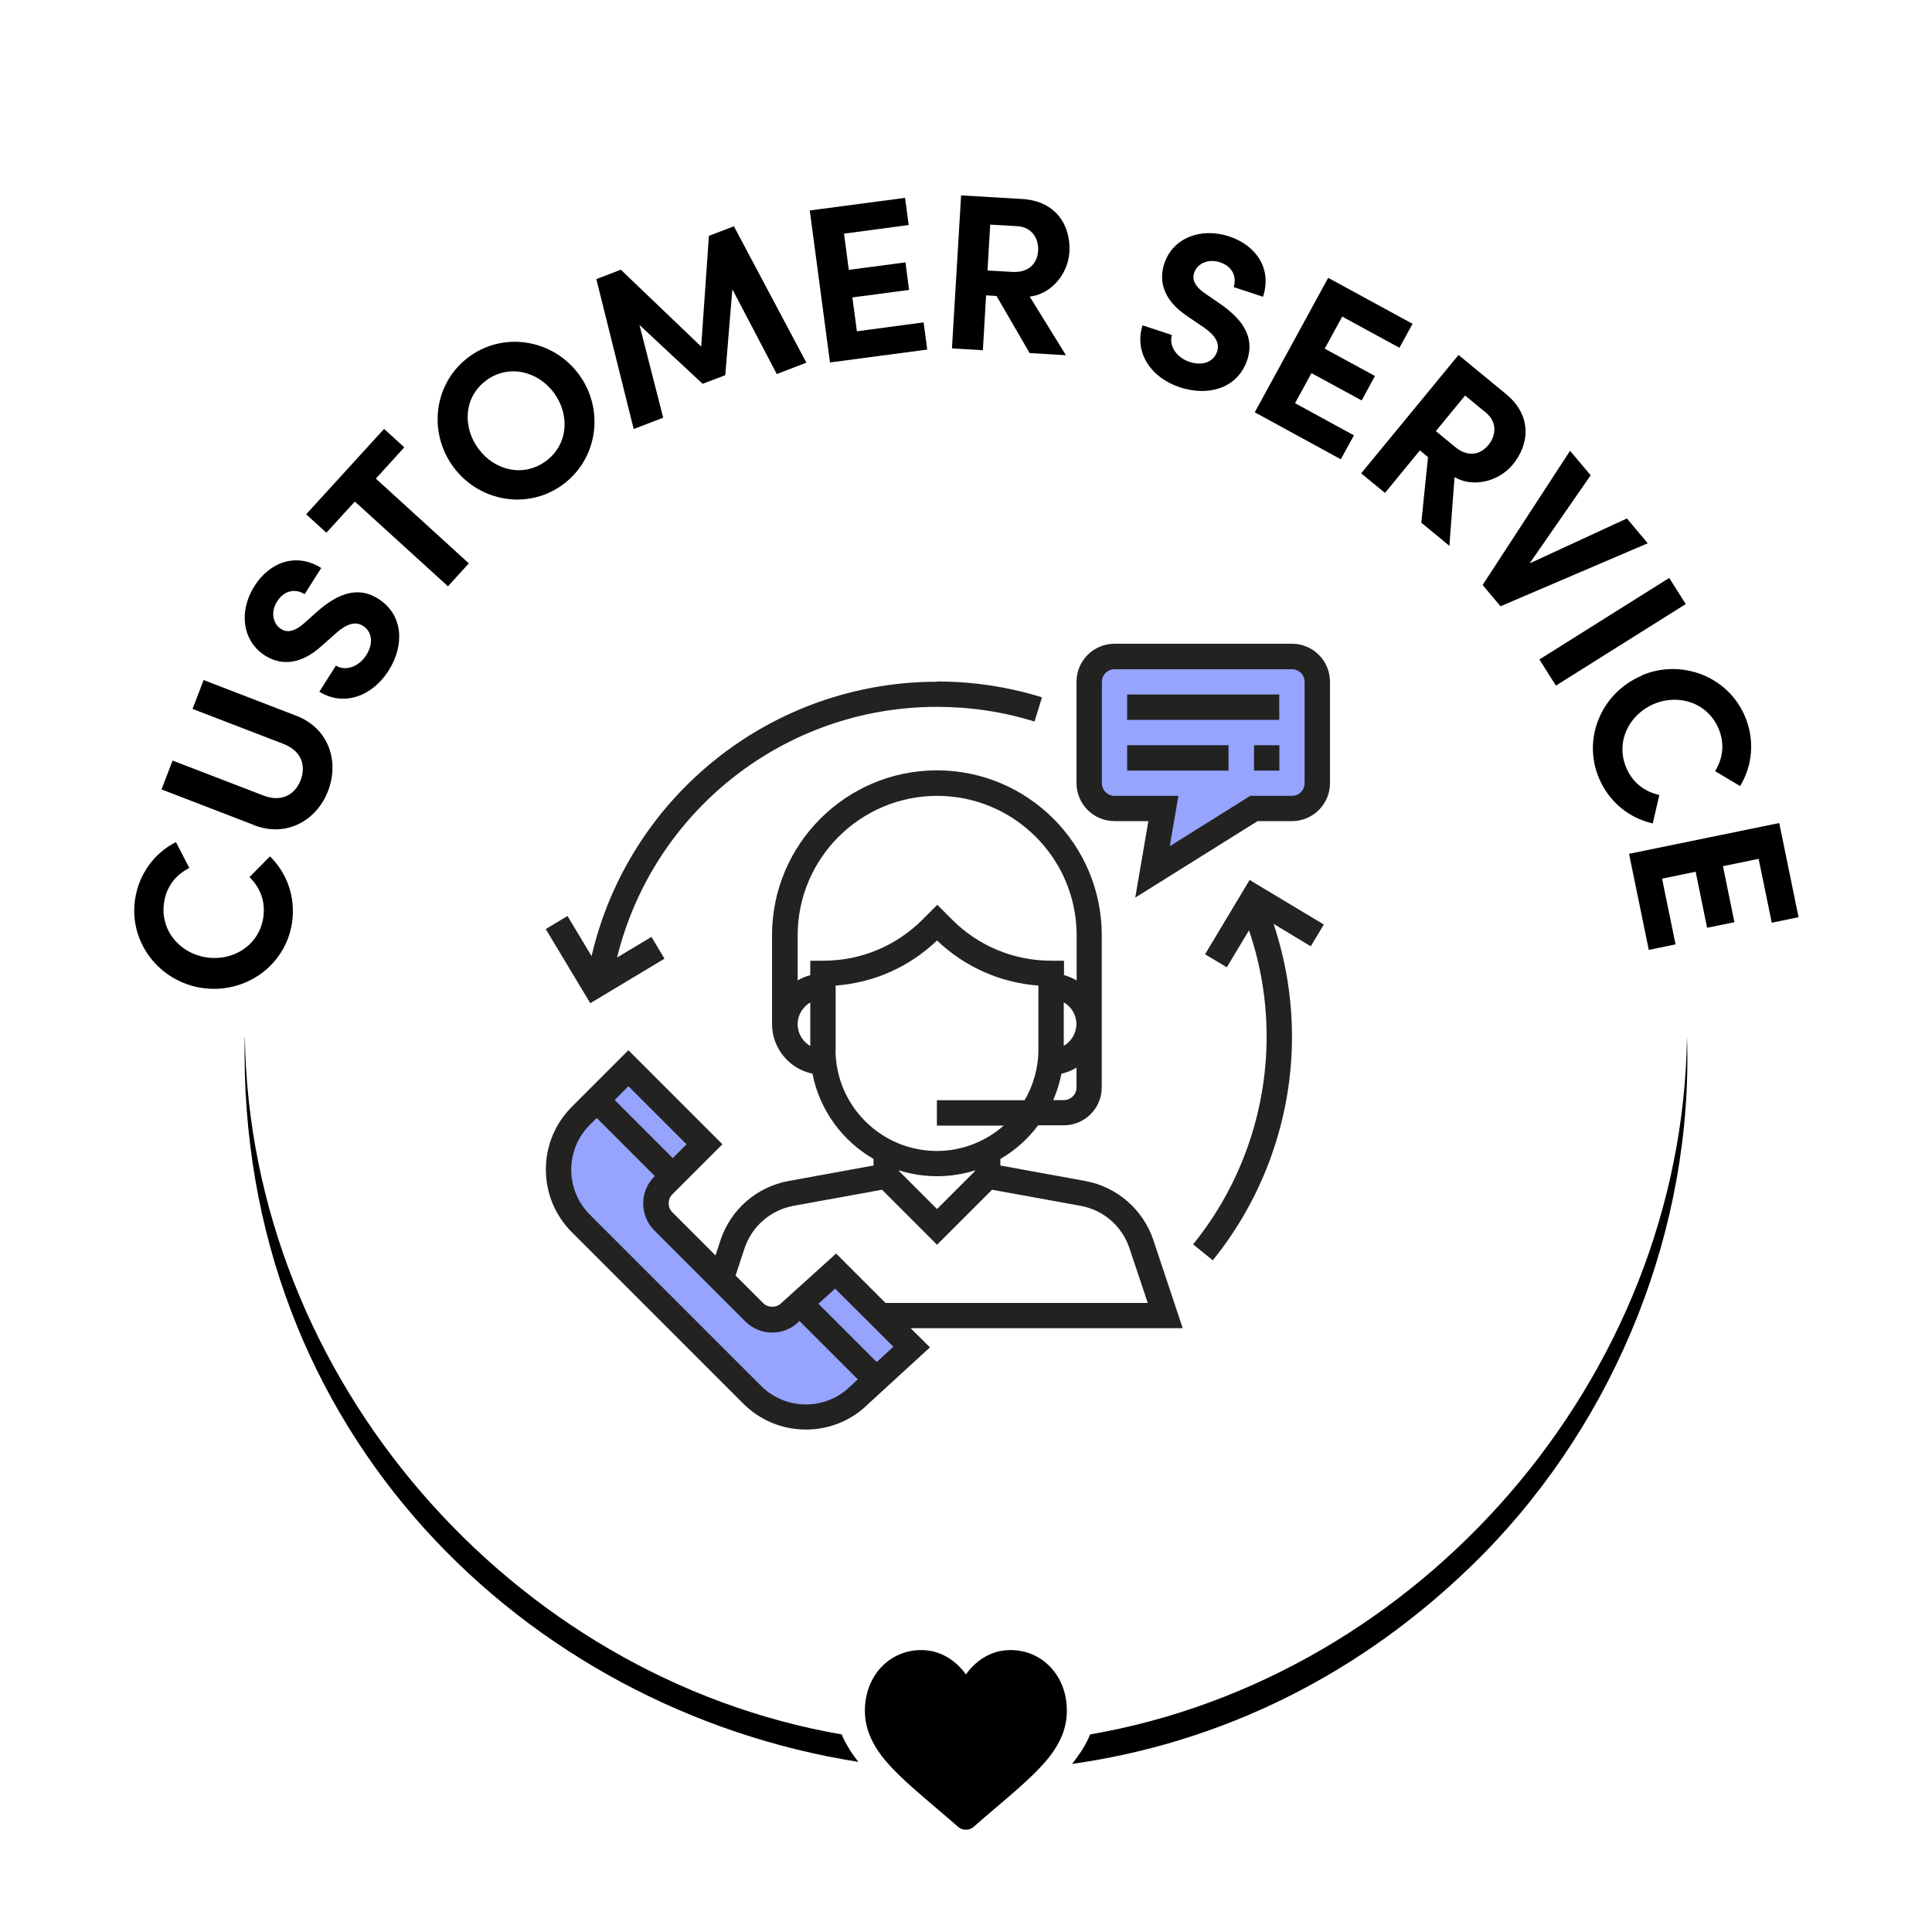 <?xml version="1.0" encoding="UTF-8"?>
<svg id="Layer_1" xmlns="http://www.w3.org/2000/svg" version="1.1" viewBox="0 0 150 150">
  <!-- Generator: Adobe Illustrator 29.6.0, SVG Export Plug-In . SVG Version: 2.1.1 Build 207)  -->
  <defs>
    <style>
      .st0 {
        fill: #96a4fd;
      }

      .st1 {
        fill: #222221;
      }
    </style>
  </defs>
  <path d="M15.65,76.7c-3.31-.51-5.67-3.57-5.16-6.9.31-2,1.53-3.59,3.17-4.42l1.04,2.01c-1.04.52-1.77,1.42-1.96,2.67-.33,2.13,1.18,3.95,3.28,4.27s4.09-.95,4.42-3.08c.19-1.26-.24-2.34-1.07-3.15l1.59-1.61c1.32,1.29,2.01,3.17,1.71,5.17-.51,3.33-3.66,5.55-7.01,5.04h-.01Z"/>
  <path d="M19.73,64.06l-7.19-2.77.86-2.24,7.04,2.71c1.51.58,2.5-.15,2.9-1.18.4-1.05.16-2.25-1.35-2.83l-7.04-2.71.86-2.24,7.19,2.77c2.55.98,3.35,3.56,2.47,5.84-.87,2.26-3.19,3.64-5.74,2.66h0Z"/>
  <path d="M24.79,53.71l1.29-2.03c.72.44,1.77.12,2.36-.82.57-.9.46-1.82-.26-2.27-.55-.35-1.21-.19-2.01.5l-1.13,1c-1.98,1.83-3.56,1.38-4.46.81-1.79-1.14-2.05-3.47-.83-5.39,1.2-1.9,3.28-2.62,5.19-1.41l-1.29,2.03c-.71-.45-1.58-.31-2.14.57-.5.79-.35,1.72.32,2.14.25.16.8.41,1.78-.45l1.03-.92c1.41-1.23,3.03-2.07,4.73-.98,2,1.27,2.01,3.67.81,5.56-1.36,2.14-3.62,2.77-5.39,1.65h0Z"/>
  <path d="M29.82,33.3l1.57,1.43-2.21,2.43,7.22,6.58-1.62,1.78-7.23-6.58-2.21,2.42-1.57-1.43,6.04-6.62h0Z"/>
  <path d="M35.19,36.24c-2-2.73-1.49-6.55,1.24-8.55,2.72-1.99,6.54-1.33,8.53,1.4,1.99,2.72,1.45,6.55-1.27,8.54-2.73,2-6.52,1.32-8.51-1.4h0ZM43.02,30.52c-1.26-1.73-3.53-2.25-5.25-1-1.73,1.26-1.9,3.57-.64,5.3,1.26,1.73,3.51,2.25,5.24.99,1.72-1.25,1.91-3.56.65-5.29Z"/>
  <path d="M62.6,28.16l-2.29.88-3.45-6.58-.55,6.67-1.76.67-4.9-4.57,1.84,7.2-2.29.88-2.9-11.64,1.9-.73,6.24,5.97.6-8.6,1.94-.74,5.63,10.59h0Z"/>
  <path d="M66.54,25.72l5.17-.69.28,2.11-7.55,1-1.57-11.8,7.4-.98.28,2.11-5.02.67.37,2.81,4.4-.58.28,2.14-4.4.58.35,2.64h.01Z"/>
  <path d="M79.94,27.41l-2.57-4.43-.81-.05-.25,4.26-2.4-.14.71-11.88,4.74.28c2.72.16,3.78,2.16,3.67,4.11-.1,1.69-1.39,3.27-3.08,3.47l2.81,4.55-2.81-.17h0ZM76.88,17.43l-.21,3.57,1.91.11c1.34.08,1.96-.7,2.02-1.64.06-.95-.5-1.85-1.62-1.91l-2.1-.12h0Z"/>
  <path d="M88.71,25.26l2.28.75c-.25.81.32,1.74,1.37,2.09,1.02.33,1.87,0,2.14-.81.2-.62-.11-1.22-.98-1.83l-1.25-.85c-2.26-1.47-2.21-3.11-1.88-4.13.66-2.02,2.86-2.84,5.03-2.13,2.13.7,3.35,2.54,2.64,4.69l-2.28-.75c.26-.8-.09-1.61-1.07-1.93-.89-.29-1.75.08-2,.83-.09.28-.2.88.87,1.61l1.14.78c1.54,1.07,2.75,2.43,2.12,4.35-.74,2.25-3.06,2.85-5.2,2.15-2.41-.79-3.58-2.83-2.93-4.82Z"/>
  <path d="M100.54,31.3l4.58,2.5-1.02,1.86-6.68-3.65,5.7-10.44,6.55,3.57-1.02,1.86-4.44-2.42-1.36,2.49,3.9,2.12-1.03,1.9-3.9-2.12-1.27,2.33h-.01Z"/>
  <path d="M110.35,40.58l.52-5.09-.63-.52-2.71,3.3-1.85-1.52,7.56-9.19,3.67,3.02c2.11,1.73,1.79,3.97.55,5.48-1.08,1.31-3.05,1.83-4.53.99l-.4,5.33-2.17-1.79h-.01ZM113.75,30.71l-2.27,2.76,1.48,1.22c1.04.86,2,.59,2.6-.14s.69-1.78-.18-2.5c0,0-1.63-1.34-1.63-1.34Z"/>
  <path d="M126.32,40.26l1.61,1.92-11.43,4.89-1.39-1.65,6.79-10.42,1.6,1.9-4.74,6.84,7.56-3.49h0Z"/>
  <path d="M119.52,51.2l10.08-6.33,1.28,2.03-10.08,6.33s-1.28-2.03-1.28-2.03Z"/>
  <path d="M127.45,52.44c3.08-1.31,6.7.06,8.02,3.16.79,1.86.59,3.86-.37,5.43l-1.94-1.16c.61-.99.76-2.14.27-3.3-.84-1.99-3.08-2.74-5.03-1.91s-2.98,2.96-2.14,4.94c.5,1.18,1.43,1.87,2.57,2.12l-.51,2.21c-1.8-.4-3.38-1.64-4.17-3.5-1.32-3.1.19-6.65,3.31-7.97v-.02Z"/>
  <path d="M129.04,68.21l1.05,5.11-2.08.43-1.53-7.46,11.66-2.39,1.5,7.31-2.08.43-1.02-4.96-2.77.57.89,4.35-2.12.43-.89-4.35-2.61.54h0Z"/>
  <path d="M19,80.49c-.6,30.8,21.91,52.25,47.64,56.3-.56-.72-1-1.42-1.29-2.13-25.57-4.42-45.96-27.56-46.34-54.17h0ZM130.98,80.49c-.38,26.6-20.77,49.75-46.34,54.17-.31.76-.79,1.52-1.41,2.29,11.38-1.6,22.56-6.81,31.93-16.29,10.39-10.57,16.31-25.38,15.82-40.17Z"/>
  <path d="M81.59,129.47c-.81-.88-1.92-1.36-3.14-1.36-.9,0-1.73.29-2.46.85-.37.28-.7.63-1,1.04-.29-.41-.63-.76-1-1.04-.73-.56-1.56-.85-2.46-.85-1.21,0-2.32.48-3.14,1.36-.8.87-1.24,2.06-1.24,3.35s.49,2.54,1.55,3.82c.95,1.14,2.31,2.31,3.89,3.65.54.46,1.15.98,1.79,1.54.17.15.38.23.61.23s.44-.08.61-.23c.63-.56,1.25-1.08,1.79-1.54,1.58-1.35,2.94-2.51,3.89-3.65,1.06-1.28,1.55-2.49,1.55-3.82s-.44-2.48-1.24-3.35h0Z"/>
  <rect class="st0" x="84.47" y="50.83" width="17.86" height="12.13" rx="1.53" ry="1.53"/>
  <path class="st0" d="M96.36,56.05l-.24,5.47c-.12,2.85-2.54,5.06-5.39,4.94h0c-.67-.03-1.19-.59-1.16-1.26l.41-9.43c.03-.67.59-1.19,1.26-1.16l3.96.17c.67.03,1.19.59,1.16,1.26Z"/>
  <path class="st1" d="M91.83,103.13l-2.28-6.84c-.8-2.39-2.83-4.15-5.3-4.6l-6.58-1.2v-.51c1.14-.66,2.14-1.55,2.93-2.61h1.99c1.63,0,2.95-1.32,2.95-2.95v-11.81c0-7.06-5.74-12.8-12.8-12.8s-12.8,5.74-12.8,12.8v6.89c0,1.9,1.35,3.49,3.14,3.86.55,2.83,2.32,5.22,4.74,6.62v.51l-6.58,1.2c-2.48.45-4.51,2.21-5.3,4.6l-.39,1.18-3.35-3.35c-.38-.38-.38-1.01,0-1.39l3.89-3.89-7.3-7.3-4.39,4.39c-1.3,1.3-2.02,3.03-2.02,4.87s.72,3.57,2.02,4.87l13.3,13.3c1.3,1.3,3.03,2.02,4.87,2.02s3.57-.72,4.84-1.99l4.79-4.39-1.5-1.49h21.13ZM83.58,84.43c0,.54-.44.98-.98.98h-.83c.29-.65.5-1.34.64-2.05.42-.09.81-.25,1.17-.47v1.53h0ZM82.59,81.21v-3.39c.59.34.98.97.98,1.69s-.4,1.35-.98,1.69h0ZM62.91,81.21c-.59-.34-.98-.97-.98-1.69s.4-1.35.98-1.69v3.39h0ZM62.91,74.59v1.12c-.35.09-.68.23-.98.41v-3.5c0-5.97,4.86-10.83,10.83-10.83s10.83,4.86,10.83,10.83v3.5c-.31-.18-.63-.32-.98-.41v-1.12h-.98c-2.91,0-5.65-1.13-7.71-3.19l-1.15-1.15-1.15,1.15c-2.06,2.06-4.8,3.19-7.71,3.19h-1ZM64.88,81.48v-4.96c2.96-.22,5.71-1.44,7.87-3.5,2.16,2.06,4.92,3.28,7.87,3.5v4.96c0,1.44-.39,2.78-1.07,3.94h-6.81v1.97h5.19c-1.39,1.22-3.2,1.97-5.19,1.97-4.34,0-7.87-3.53-7.87-7.87h0ZM75.7,90.87v.05l-2.95,2.95-2.95-2.95v-.05c.93.29,1.92.45,2.95.45s2.02-.16,2.95-.45ZM64.91,97.33l-4.26,3.85c-.37.37-1.02.37-1.39,0l-2.15-2.15.7-2.12c.57-1.7,2.02-2.96,3.79-3.29l6.88-1.25,4.27,4.27,4.27-4.27,6.88,1.25c1.77.32,3.22,1.58,3.79,3.29l1.42,4.25h-20.36l-3.83-3.83h0Z"/>
  <rect class="st0" x="49.76" y="83.93" width="1.51" height="6.38" transform="translate(-46.81 61.24) rotate(-45)"/>
  <path class="st0" d="M66.05,107.6c-.93.93-2.17,1.44-3.48,1.44s-2.55-.51-3.48-1.44l-13.3-13.3c-.93-.93-1.44-2.17-1.44-3.48s.51-2.55,1.44-3.48l.54-.54,4.51,4.51-.04.04c-1.15,1.15-1.15,3.02,0,4.18l7.06,7.06c.56.56,1.3.87,2.09.87s1.53-.31,2.05-.83l.07-.07,4.53,4.53-.56.52h0Z"/>
  <polygon class="st0" points="68.07 105.75 63.54 101.22 64.84 100.05 69.36 104.56 68.07 105.75"/>
  <path class="st1" d="M100.31,49.98h-13.78c-1.63,0-2.95,1.32-2.95,2.95v7.87c0,1.63,1.32,2.95,2.95,2.95h2.63l-1.02,5.94,9.5-5.94h2.67c1.63,0,2.95-1.32,2.95-2.95v-7.87c0-1.63-1.32-2.95-2.95-2.95ZM101.29,60.81c0,.54-.44.98-.98.98h-3.24l-6.25,3.91.67-3.91h-4.96c-.54,0-.98-.44-.98-.98v-7.87c0-.54.44-.98.98-.98h13.78c.54,0,.98.44.98.98,0,0,0,7.87,0,7.87Z"/>
  <rect class="st1" x="87.51" y="53.92" width="11.81" height="1.97"/>
  <rect class="st1" x="87.51" y="57.86" width="7.87" height="1.97"/>
  <rect class="st1" x="97.36" y="57.86" width="1.97" height="1.97"/>
  <path class="st1" d="M72.75,52.93c-12.86,0-23.94,8.9-26.82,21.3l-1.87-3.11-1.69,1.01,3.46,5.76,5.76-3.46-1.01-1.69-2.67,1.6c2.79-11.35,13-19.46,24.83-19.46,2.59,0,5.14.38,7.58,1.14l.58-1.88c-2.63-.82-5.38-1.23-8.17-1.23l.02.02Z"/>
  <path class="st1" d="M102.78,71.78l-5.76-3.46-3.46,5.77,1.69,1.01,1.72-2.87c.91,2.65,1.37,5.43,1.37,8.27,0,5.85-2.03,11.58-5.71,16.11l1.53,1.24c3.96-4.89,6.15-11.05,6.15-17.35,0-3.01-.49-5.95-1.43-8.77l2.89,1.74s1.01-1.69,1.01-1.69Z"/>
</svg>